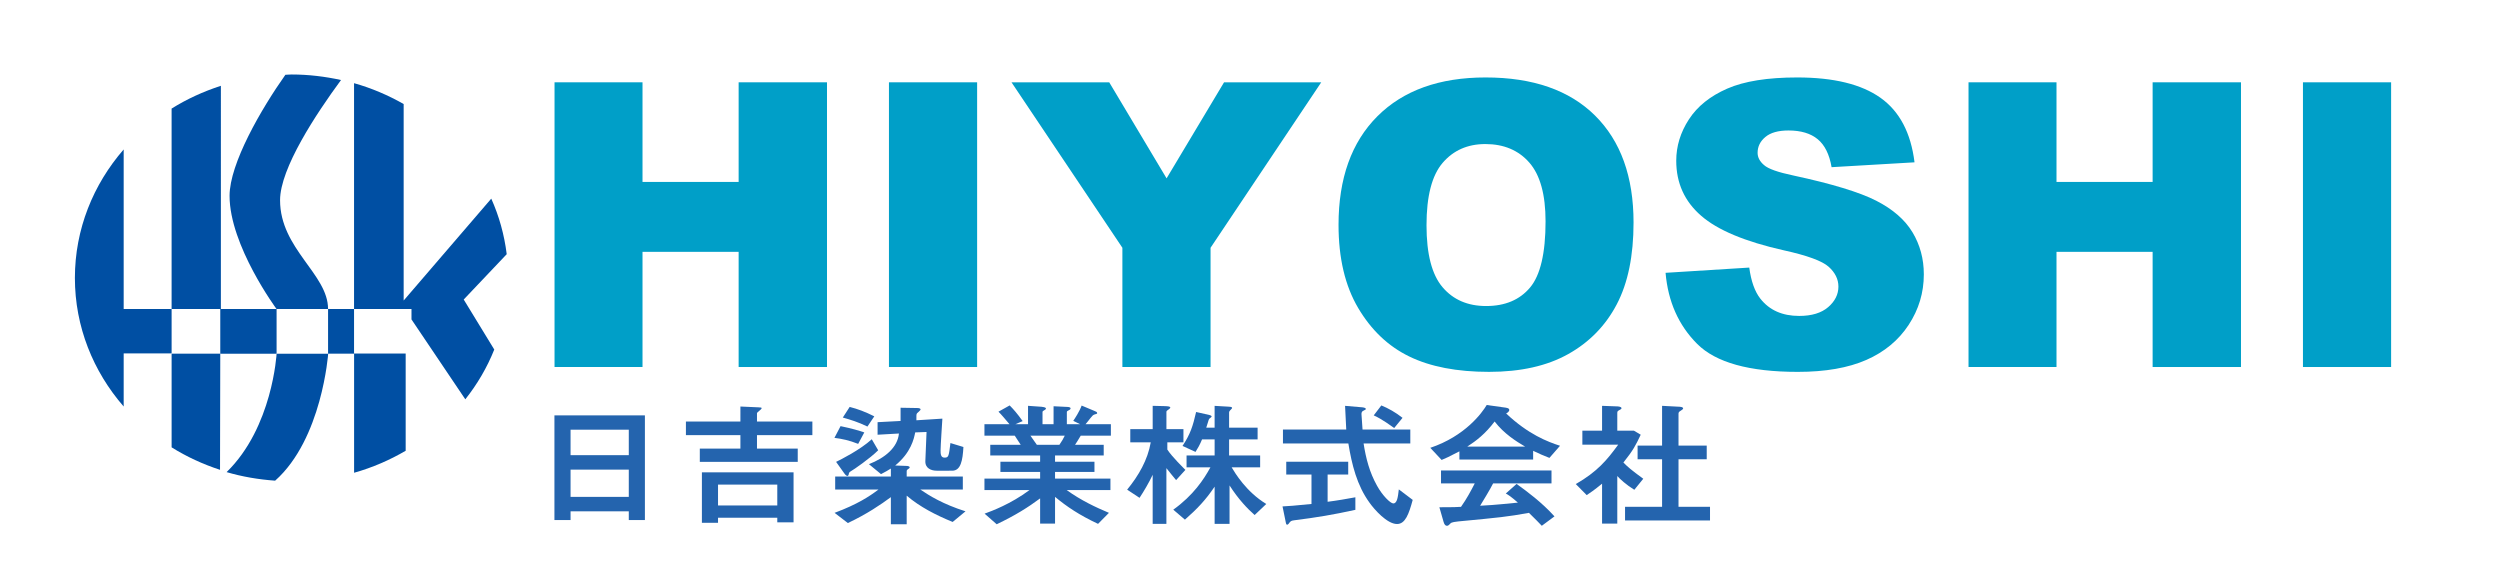 <?xml version="1.0" encoding="utf-8"?>
<!-- Generator: Adobe Illustrator 16.0.0, SVG Export Plug-In . SVG Version: 6.00 Build 0)  -->
<!DOCTYPE svg PUBLIC "-//W3C//DTD SVG 1.1//EN" "http://www.w3.org/Graphics/SVG/1.1/DTD/svg11.dtd">
<svg version="1.1" id="レイヤー_1" xmlns:x="http://ns.adobe.com/Extensibility/1.0/" xmlns:i="http://ns.adobe.com/AdobeIllustrator/10.0/" xmlns:graph="http://ns.adobe.com/Graphs/1.0/"
	 xmlns="http://www.w3.org/2000/svg" xmlns:xlink="http://www.w3.org/1999/xlink" x="0px" y="0px" width="220px" height="50px"
	 viewBox="0 0 220 50" enable-background="new 0 0 220 50" xml:space="preserve">
<g>
	<g>
		<path fill="#004FA3" d="M19.384,27.191v3.935h4.956v-3.935h4.529c0-3.074-4.223-5.285-4.223-9.573
			c0-2.803,3.165-7.587,5.364-10.577c-1.401-0.306-2.849-0.486-4.349-0.486c-0.185,0-0.364,0.022-0.547,0.026
			c-2.137,3.021-4.912,7.815-4.912,10.652c0,4.366,4.133,9.958,4.133,9.958h-4.897V7.551c-1.544,0.499-3.001,1.169-4.337,2.004
			v17.636H19.384z"/>
		<path fill="#004FA3" d="M31.156,31.11v-3.919H28.87v3.935H24.34c0,0-0.349,6.477-4.398,10.42c1.36,0.402,2.794,0.647,4.27,0.753
			c4.13-3.665,4.668-11.176,4.668-11.176h2.28v10.48c1.616-0.455,3.135-1.116,4.539-1.936V31.11H31.156z"/>
		<path fill="#004FA3" d="M40.807,26.358l3.784-3.99c-0.212-1.715-0.672-3.356-1.36-4.888l-7.709,8.966V9.156
			c-1.356-0.773-2.814-1.4-4.366-1.837v19.872h5.055v0.919l4.736,7.03c1.056-1.331,1.918-2.801,2.549-4.38L40.807,26.358z"/>
		<path fill="#004FA3" d="M15.102,31.125v8.241c1.314,0.823,2.746,1.482,4.26,1.979l0.022-10.221H15.102z"/>
		<path fill="#004FA3" d="M15.102,31.097v-3.906h-4.218v-14.04c-2.681,3.085-4.293,7.021-4.293,11.311
			c0,4.291,1.612,8.229,4.293,11.312v-4.677H15.102z"/>
	</g>
	<g>
		<g>
			<path fill="#009FC8" d="M48.799,7.243h7.742v8.767H65V7.243h7.776v25.054H65V22.162h-8.459v10.134h-7.742V7.243z"/>
			<path fill="#009FC8" d="M78.228,7.243h7.759v25.054h-7.759V7.243z"/>
			<path fill="#009FC8" d="M89.012,7.243h8.6l5.047,8.452l5.058-8.452h8.553l-9.741,14.561v10.493H98.77V21.803L89.012,7.243z"/>
			<path fill="#009FC8" d="M117.791,19.787c0-4.09,1.14-7.274,3.418-9.553c2.279-2.278,5.452-3.418,9.52-3.418
				c4.17,0,7.383,1.12,9.639,3.358c2.256,2.239,3.384,5.375,3.384,9.408c0,2.928-0.493,5.33-1.479,7.203
				c-0.985,1.875-2.409,3.333-4.272,4.375c-1.862,1.043-4.184,1.564-6.964,1.564c-2.825,0-5.164-0.45-7.016-1.351
				c-1.852-0.899-3.353-2.324-4.503-4.272S117.791,22.715,117.791,19.787z M125.533,19.821c0,2.529,0.47,4.347,1.41,5.452
				c0.939,1.105,2.219,1.658,3.836,1.658c1.664,0,2.951-0.541,3.863-1.624c0.91-1.082,1.367-3.025,1.367-5.828
				c0-2.358-0.477-4.082-1.428-5.17c-0.951-1.087-2.242-1.632-3.871-1.632c-1.561,0-2.814,0.553-3.76,1.658
				C126.005,15.44,125.533,17.269,125.533,19.821z"/>
			<path fill="#009FC8" d="M146.57,24.008l7.366-0.461c0.159,1.196,0.483,2.108,0.974,2.734c0.798,1.015,1.938,1.521,3.418,1.521
				c1.105,0,1.957-0.26,2.556-0.778c0.598-0.518,0.897-1.119,0.897-1.803c0-0.649-0.285-1.23-0.855-1.743
				c-0.569-0.513-1.891-0.997-3.965-1.453c-3.395-0.763-5.816-1.777-7.263-3.042c-1.458-1.265-2.188-2.876-2.188-4.836
				c0-1.287,0.373-2.504,1.119-3.648c0.746-1.146,1.868-2.045,3.367-2.7c1.497-0.655,3.552-0.983,6.161-0.983
				c3.201,0,5.642,0.596,7.322,1.786c1.681,1.191,2.68,3.085,3,5.683l-7.298,0.427c-0.194-1.128-0.601-1.948-1.222-2.461
				s-1.479-0.769-2.572-0.769c-0.9,0-1.578,0.191-2.033,0.572c-0.457,0.382-0.684,0.846-0.684,1.393
				c0,0.399,0.188,0.758,0.563,1.077c0.364,0.331,1.23,0.638,2.598,0.923c3.384,0.729,5.808,1.467,7.271,2.213
				c1.464,0.747,2.529,1.672,3.196,2.777c0.666,1.105,1,2.341,1,3.708c0,1.606-0.445,3.087-1.334,4.443
				c-0.889,1.356-2.131,2.385-3.725,3.085c-1.596,0.701-3.606,1.052-6.033,1.052c-4.262,0-7.212-0.82-8.853-2.461
				S146.787,26.537,146.57,24.008z"/>
			<path fill="#009FC8" d="M173.23,7.243h7.742v8.767h8.459V7.243h7.776v25.054h-7.776V22.162h-8.459v10.134h-7.742V7.243z"/>
			<path fill="#009FC8" d="M202.66,7.243h7.758v25.054h-7.758V7.243z"/>
		</g>
	</g>
	<g>
		<g>
			<path fill="#2464AE" d="M55.333,45.764v-0.768h-5.124v0.768H48.79v-9.211h7.961v9.211H55.333z M55.333,37.813h-5.124v2.242h5.124
				V37.813z M55.333,41.327h-5.124v2.398h5.124V41.327z"/>
			<path fill="#2464AE" d="M65.156,35.774l1.603,0.072c0.223,0.012,0.263,0.012,0.263,0.084c0,0.096-0.407,0.348-0.407,0.432v0.73
				h4.874v1.201h-4.874v1.186h3.586v1.164h-8.618v-1.164h3.573v-1.186h-4.795v-1.201h4.795V35.774z M68.401,45.561h-5.215v0.443
				h-1.419v-4.438h8.066v4.402h-1.432V45.561z M68.401,42.647h-5.215v1.834h5.215V42.647z"/>
			<path fill="#2464AE" d="M73.969,37.5c1.038,0.217,1.59,0.385,2.089,0.553l-0.539,1.008c-0.788-0.312-1.419-0.445-2.089-0.529
				L73.969,37.5z M78.396,41.231c-0.25,0.156-0.46,0.287-0.867,0.492l-1.064-0.877c1.418-0.551,2.522-1.463,2.641-2.697
				l-1.879,0.107v-1.104l2.023-0.107v-1.164l1.458,0.025c0.105,0,0.302,0.012,0.302,0.131c0,0.072-0.276,0.287-0.315,0.336
				c-0.052,0.084-0.052,0.18-0.052,0.229v0.383l2.286-0.145c-0.026,0.445-0.158,2.387-0.158,2.783c0,0.287,0,0.648,0.342,0.648
				c0.368,0,0.381-0.109,0.525-1.283l1.143,0.348c-0.065,1.188-0.236,2.086-0.985,2.086H82.43c-0.473,0-1.025-0.203-0.999-0.852
				l0.105-2.555l-0.999,0.037c-0.105,0.551-0.368,1.775-1.76,2.914l1.012,0.035c0.04,0,0.263,0.012,0.263,0.133
				c0,0.047-0.04,0.072-0.066,0.096c-0.17,0.119-0.197,0.133-0.197,0.252v0.455h4.94v1.141h-3.745
				c0.814,0.551,1.984,1.283,3.981,1.918l-1.13,0.936c-1.472-0.6-2.877-1.318-4.046-2.314v2.518h-1.393v-2.387
				c-0.894,0.66-2.089,1.477-3.784,2.279l-1.169-0.898c1.997-0.744,3.074-1.451,3.863-2.051h-3.81v-1.141h4.9V41.231z M77.28,39.624
				c-0.723,0.721-2.168,1.715-2.391,1.836c-0.158,0.096-0.171,0.119-0.21,0.311c-0.026,0.096-0.052,0.109-0.105,0.109
				c-0.105,0-0.197-0.109-0.315-0.277l-0.683-0.959c0.42-0.203,2.115-1.055,3.14-1.99L77.28,39.624z M74.771,35.809
				c0.709,0.182,1.353,0.42,2.167,0.828l-0.604,0.9c-0.814-0.396-1.484-0.6-2.167-0.793L74.771,35.809z"/>
			<path fill="#2464AE" d="M94.448,37.034c0.131-0.193,0.552-0.828,0.736-1.344l1.117,0.467c0.145,0.061,0.25,0.098,0.25,0.193
				c0,0.059-0.026,0.072-0.25,0.131c-0.118,0.037-0.197,0.133-0.342,0.312c-0.276,0.348-0.315,0.408-0.434,0.539h2.233v1.008h-2.654
				c-0.276,0.469-0.315,0.516-0.499,0.803h2.522v0.936h-4.283v0.553h3.469v0.898h-3.469v0.588h4.875v1.008h-3.85
				c1.261,0.912,2.575,1.523,3.718,2.004L96.628,46.1c-1.655-0.779-2.746-1.512-3.784-2.375v2.352h-1.313v-2.219
				c-1.064,0.791-2.168,1.486-3.823,2.277l-1.064-0.934c0.657-0.24,2.286-0.84,3.954-2.076h-3.967v-1.008h4.9V41.53h-3.495v-0.898
				h3.495v-0.553h-4.388v-0.936h2.68c-0.342-0.527-0.381-0.586-0.525-0.803h-2.667v-1.008h2.207
				c-0.315-0.371-0.736-0.875-0.972-1.104l0.985-0.551c0.354,0.359,0.644,0.684,1.143,1.379l-0.644,0.275h1.117v-1.619l1.196,0.084
				c0.092,0.012,0.381,0.037,0.381,0.156c0,0.049-0.053,0.084-0.065,0.096c-0.21,0.121-0.237,0.145-0.237,0.217v1.066h0.972V35.75
				l1.209,0.059c0.105,0,0.289,0.025,0.289,0.133c0,0.035-0.04,0.096-0.066,0.107c-0.236,0.121-0.263,0.145-0.263,0.217v1.066h1.169
				L94.448,37.034z M93.226,39.143c0.263-0.383,0.302-0.467,0.473-0.803h-3.021c0.315,0.455,0.473,0.66,0.565,0.803H93.226z"/>
			<path fill="#2464AE" d="M103.497,42.25c-0.131-0.156-0.696-0.84-0.854-1.055V46.1h-1.208v-4.318
				c-0.315,0.672-0.789,1.477-1.156,2.027l-1.09-0.719c1.012-1.236,1.813-2.627,2.076-4.162h-1.8v-1.164h1.971v-2.051l1.038,0.025
				c0.302,0.012,0.513,0.023,0.513,0.131c0,0.037-0.053,0.084-0.079,0.107c-0.236,0.168-0.263,0.193-0.263,0.277v1.51h1.498v1.164
				h-1.418v0.635c0.407,0.637,1.498,1.691,1.589,1.787L103.497,42.25z M108.384,41.124c0.302,0.504,1.274,2.146,3.048,3.227
				l-1.024,0.971c-0.631-0.553-1.432-1.391-2.208-2.604V46.1h-1.313v-3.273c-0.801,1.188-1.524,1.941-2.614,2.902l-1.025-0.877
				c1.773-1.27,2.693-2.674,3.271-3.729h-2.102v-1.045h2.47v-1.414h-1.104c-0.21,0.504-0.368,0.768-0.578,1.104l-1.143-0.527
				c0.696-1.057,0.907-1.729,1.196-2.986l1.169,0.264c0.079,0.023,0.197,0.059,0.197,0.143c0,0.037-0.197,0.168-0.224,0.205
				c-0.039,0.047-0.197,0.646-0.25,0.768h0.736v-1.92l1.235,0.072c0.21,0.012,0.302,0.037,0.302,0.107
				c0,0.049-0.026,0.061-0.171,0.217c-0.053,0.061-0.092,0.119-0.092,0.191v1.332h2.509v1.031h-2.509v1.414h2.732v1.045H108.384z"/>
			<path fill="#2464AE" d="M115.41,41.758h-2.22v-1.127h5.453v1.127h-1.813v2.398c0.788-0.096,1.733-0.264,2.443-0.395v1.104
				c-1.971,0.432-3.39,0.67-5.399,0.922c-0.276,0.037-0.302,0.072-0.473,0.301c-0.026,0.035-0.079,0.084-0.131,0.084
				c-0.079,0-0.092-0.037-0.158-0.385l-0.25-1.223c0.46-0.023,1.064-0.061,2.549-0.215V41.758z M124.107,37.801v1.223h-4.112
				c0.21,1.332,0.525,2.543,1.183,3.719c0.473,0.863,1.182,1.559,1.432,1.559c0.342,0,0.407-0.564,0.486-1.236l1.222,0.924
				c-0.341,1.26-0.657,2.123-1.38,2.123c-0.88,0-2.01-1.295-2.417-1.871c-1.116-1.535-1.563-3.369-1.865-5.217H112.9v-1.223h5.57
				c-0.013-0.324-0.092-1.787-0.104-2.088l1.419,0.121c0.145,0.012,0.407,0.035,0.407,0.156c0,0.047-0.026,0.059-0.263,0.18
				c-0.105,0.059-0.119,0.18-0.119,0.275c0,0.084,0.08,1.223,0.093,1.355H124.107z M121.558,35.678
				c0.592,0.24,1.262,0.611,1.865,1.092l-0.735,0.898c-0.276-0.191-1.012-0.756-1.8-1.115L121.558,35.678z"/>
			<path fill="#2464AE" d="M128.426,39.719c-0.96,0.504-1.196,0.6-1.563,0.756l-0.998-1.066c3.074-1.033,4.559-3.084,4.965-3.768
				l1.473,0.205c0.302,0.035,0.512,0.072,0.512,0.227c0,0.156-0.184,0.266-0.275,0.312c1.943,1.836,3.652,2.494,4.742,2.842
				l-0.933,1.068c-0.538-0.203-0.867-0.359-1.433-0.623v0.768h-6.489V39.719z M131.395,42.538c-0.276,0.553-0.919,1.596-1.143,1.967
				c0.513-0.023,1.183-0.059,3.323-0.275c-0.591-0.516-0.827-0.672-1.064-0.803l0.947-0.84c0.893,0.635,2.22,1.619,3.336,2.854
				l-1.116,0.828c-0.079-0.096-0.749-0.768-1.13-1.139c-1.932,0.348-2.535,0.406-6.228,0.756c-0.196,0.023-0.565,0.059-0.67,0.166
				c-0.185,0.193-0.224,0.217-0.328,0.217c-0.118,0-0.224-0.107-0.289-0.348l-0.368-1.283c1.234,0,1.537-0.012,1.905-0.037
				c0.499-0.707,0.866-1.391,1.208-2.062h-2.969v-1.139h9.723v1.139H131.395z M134.207,39.299c-0.775-0.455-1.852-1.127-2.68-2.207
				c-0.814,1.08-1.604,1.691-2.404,2.207H134.207z"/>
			<path fill="#2464AE" d="M140.983,42.563c-0.735,0.6-1.012,0.779-1.354,1.006l-0.959-0.971c1.892-1.092,2.746-2.111,3.731-3.467
				h-3.153v-1.234h1.734v-2.184l1.327,0.049c0.039,0,0.381,0.012,0.381,0.156c0,0.072-0.026,0.084-0.264,0.215
				c-0.104,0.072-0.104,0.133-0.104,0.191v1.572h1.458l0.604,0.359c-0.446,0.947-0.67,1.379-1.524,2.447
				c0.382,0.383,0.658,0.635,1.748,1.428l-0.788,0.971c-0.735-0.455-1.262-0.947-1.498-1.211v4.186h-1.34V42.563z M146.264,35.713
				l1.366,0.072c0.289,0.012,0.486,0.023,0.486,0.18c0,0.049-0.224,0.18-0.289,0.229c-0.118,0.072-0.118,0.168-0.118,0.24v2.781
				h2.483v1.199h-2.483V44.6h2.772v1.201h-7.477V44.6h3.259v-4.186h-2.155v-1.199h2.155V35.713z"/>
		</g>
	</g>
</g>
</svg>

